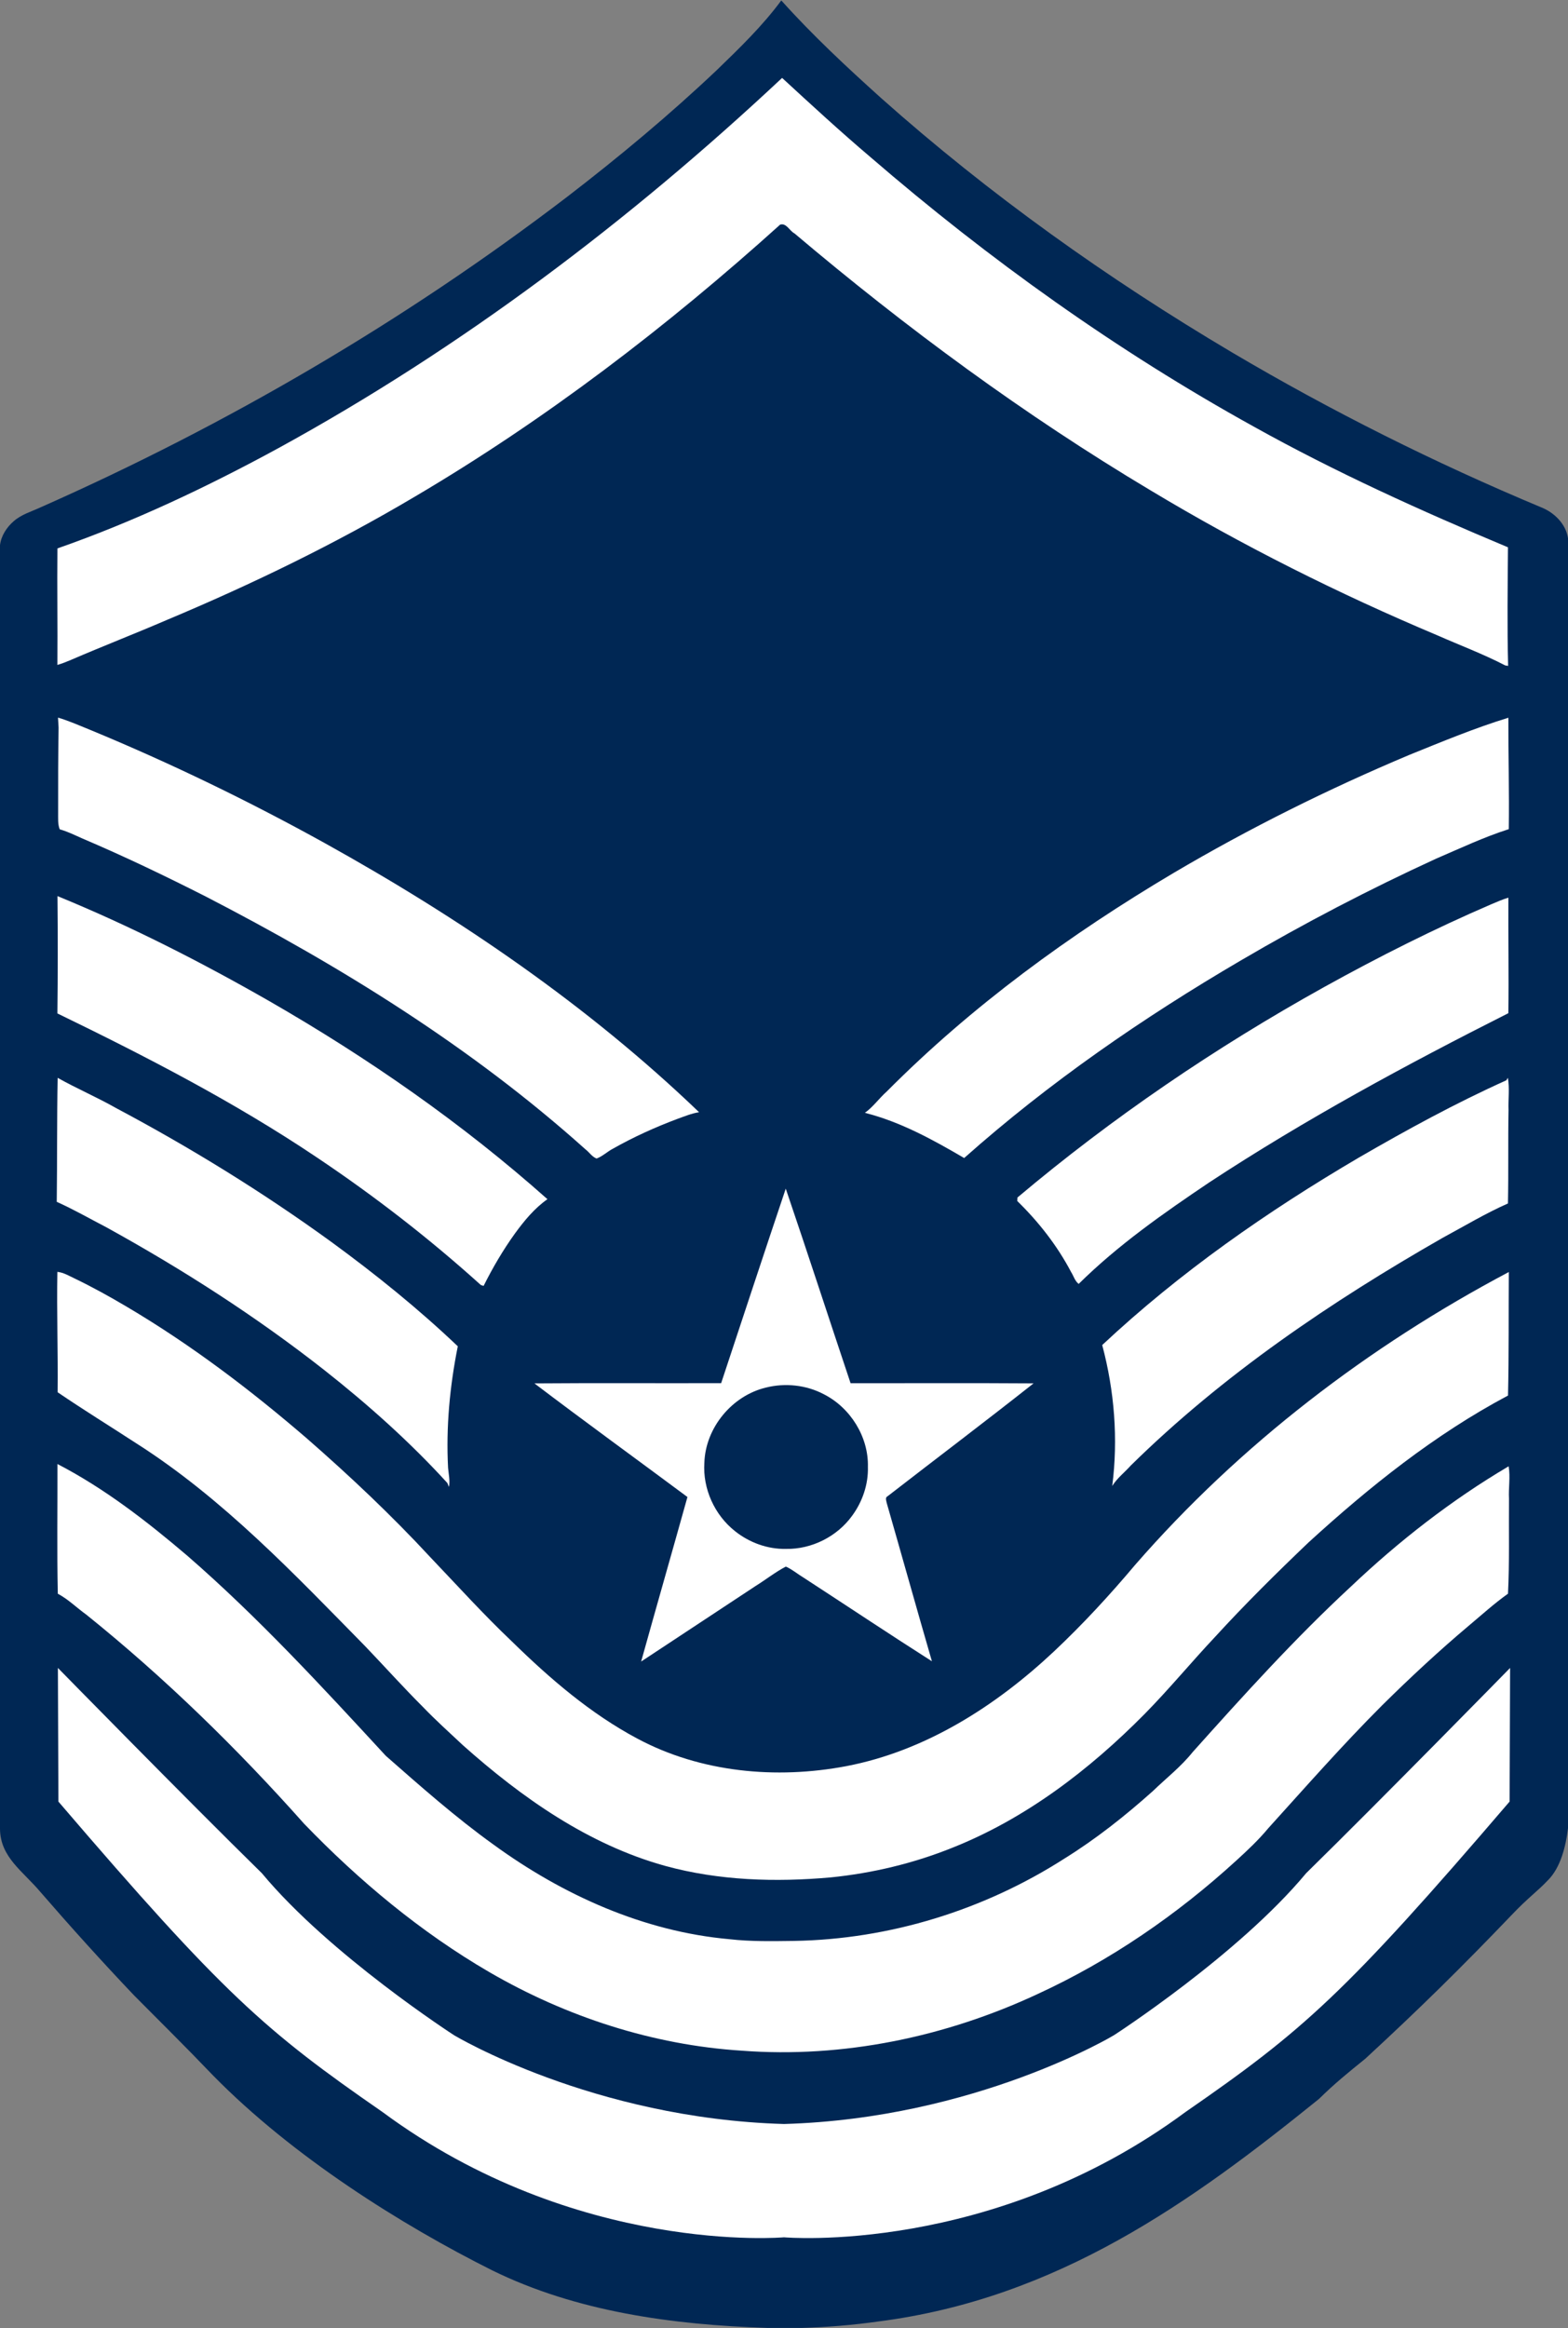 <?xml version="1.0" encoding="UTF-8" standalone="no"?>
<!-- Created with Inkscape (http://www.inkscape.org/) -->

<svg
   xmlns:dc="http://purl.org/dc/elements/1.1/"
   xmlns:cc="http://creativecommons.org/ns#"
   xmlns:rdf="http://www.w3.org/1999/02/22-rdf-syntax-ns#"
   xmlns:svg="http://www.w3.org/2000/svg"
   xmlns="http://www.w3.org/2000/svg"
   version="1.0"
   width="776"
   height="1152"
   id="svg2">
  <rect width="100%" height="100%" fill="#808080" stroke="none"/>
  <defs
     id="defs4" />
  <path
     d="M 386.562,0.344 C 377.318,12.856 366.085,23.703 354.938,34.5 331.367,56.843 306.362,77.64 280.625,97.438 200.272,158.815 112.379,210.208 19.938,251.094 c -4.442,2.067 -9.356,3.455 -13.094,6.75 C 3.314,260.859 0.56,265.11 0,269.75 l 0,634.031 0,1.25 c 0.19,14 11.329,20.799 20,31.125 14.507,16.747 30.363,34.363 46.375,51.188 13.241,13.357 25.321,25.231 39.031,39.562 39.39,40.153 93.196,73.953 138.188,96.469 41.73,20.499 89.329,26.956 135.969,28.469 l 17.531,0 c 12.25,-0.331 25.338,-1.434 37.469,-3.156 88.913,-11.348 155.405,-59.406 218.219,-110.156 7.75,-7.61 14.118,-12.778 22.906,-19.875 26.985,-24.896 47.39,-44.99 72.188,-70.875 8.441,-8.914 12.776,-11.708 18.156,-17.406 6.27,-6.189 8.909,-16.818 9.969,-25.781 l 0,-638.25 C 774.971,259.23 769.182,253.564 762.656,251 710.026,229.009 658.882,203.43 609.781,174.406 548.159,137.89 489.555,96.147 436.031,48.5 418.978,33.135 402.119,17.451 386.781,0.344 z"
     id="path28-7"
     style="fill:#002754;fill-opacity:1" />
  <path
     d="m 28.437,724.395 c 23.36,12.118 44.33,28.401 64.319,45.425 35.11,30.514 66.679,64.813 98.189,98.972 17.27,15.162 34.53,30.443 53.229,43.873 34.23,24.936 74.309,43.062 116.809,46.847 10.62,1.222 21.33,0.98 32,0.851 47.25,-0.78 94.059,-15.261 133.828,-40.759 15.591,-9.673 30.011,-21.109 43.681,-33.327 6.609,-6.389 13.95,-12.087 19.729,-19.308 25.19,-28.131 50.56,-56.211 78.289,-81.888 23.8,-22.572 49.84,-42.873 78.109,-59.557 0.91,5.328 -0.11,10.705 0.18,16.084 -0.149,15.643 0.29,31.324 -0.5,46.958 -6.819,4.847 -13.06,10.525 -19.479,15.903 -14.811,12.468 -28.99,25.678 -42.771,39.286 -19.54,19.548 -37.8,40.318 -56.339,60.807 -4.82,5.808 -10.34,10.996 -15.91,16.073 -29.24,26.729 -62.299,49.462 -98.318,66.026 -45.5,21.23 -96.289,31.835 -146.479,28.01 C 323.104,1011.881 280.234,997.901 242.245,975.848 208.255,956.081 177.745,930.643 150.495,902.383 117.366,865.13 81.566,830.169 42.707,798.924 37.967,795.539 33.787,791.313 28.607,788.579 28.147,767.197 28.497,745.786 28.437,724.395 z"
     id="path21"
     style="fill:#ffffff" />
  <path
     d="m 746.49,355.134 c -0.061,18.376 0.47,36.763 0.2,55.129 -12.351,3.945 -24.11,9.514 -36.011,14.63 -33.029,15.142 -65.278,31.967 -96.619,50.352 -48.439,28.371 -94.898,60.417 -136.898,97.751 -15.521,-9.093 -31.58,-17.936 -49.13,-22.372 4.1,-2.924 7.029,-7.17 10.79,-10.515 42.08,-42.35 90.729,-77.771 141.989,-108.175 37.48,-22.132 76.529,-41.53 116.64,-58.404 16.179,-6.539 32.349,-13.279 49.039,-18.396 z"
     id="path23"
     style="fill:#ffffff" />
  <path
     d="m 746.49,444.152 c -0.11,19.057 0.26,38.115 -0.01,57.172 -50.59,25.517 -100.529,52.536 -147.93,83.67 -22.66,15.252 -45.24,31.035 -64.719,50.293 -1.88,-1.452 -2.49,-3.906 -3.72,-5.838 -6.9,-13.109 -16.091,-24.876 -26.681,-35.192 0.03,-0.431 0.07,-1.292 0.101,-1.722 46.991,-39.597 98.05,-74.277 151.739,-104.12 27,-14.972 54.609,-28.872 82.97,-41.08 2.719,-1.131 5.419,-2.332 8.249,-3.184 z"
     id="path25"
     style="fill:#ffffff" />
  <path
     d="m 746.25,533.291 c 0.91,5.288 0.12,10.685 0.32,16.023 -0.29,15.382 0.029,30.784 -0.29,46.156 -11.11,4.907 -21.57,11.206 -32.261,16.974 C 658.639,644.11 605.241,680.242 559.621,725.136 c -3.03,3.405 -6.76,6.219 -9.18,10.135 2.989,-23.284 1.079,-47.078 -4.96,-69.741 38.369,-35.951 81.759,-66.185 127.028,-92.763 23.76,-13.759 47.92,-26.969 72.97,-38.235 0.19,-0.309 0.58,-0.93 0.77,-1.241 z"
     id="path29"
     style="fill:#ffffff" />
  <path
     d="m 746.29,270.803 c -0.14,19.568 -0.44,39.116 0.08,58.684 -0.36,-0.06 -1.09,-0.18 -1.45,-0.24 -10.83,-5.628 -22.3,-9.904 -33.45,-14.831 -48.96,-20.61 -96.589,-44.434 -142.129,-71.823 -62.259,-37.163 -120.829,-80.315 -176.168,-127.113 -2.45,-1.262 -4,-5.288 -7.08,-4.336 -55.879,50.372 -115.969,96.389 -180.838,134.624 -39.27,23.293 -80.439,43.272 -122.529,60.918 -15.78,6.8 -31.8,13.019 -47.57,19.819 -2.21,0.941 -4.44,1.833 -6.75,2.504 0.15,-19.218 -0.18,-38.435 0.02,-57.653 37.88,-13.259 74.269,-30.494 109.489,-49.691 90.669,-49.661 173.768,-112.492 249.148,-183.113 14.41,13.269 28.83,26.558 43.78,39.236 58.589,50.563 121.919,95.828 189.658,133.302 40.57,22.623 82.979,41.78 125.789,59.716 z"
     id="path31"
     style="fill:#ffffff" />
  <path
     d="m 253.434,812.282 c 18.71,18.306 38.81,35.642 62.009,47.989 31.37,16.774 68.669,20.179 103.29,13.64 39.21,-7.481 74.019,-29.713 102.788,-56.702 14.311,-13.449 27.631,-27.899 40.271,-42.921 51.759,-59.437 115.379,-108.085 184.918,-144.888 -0.15,20.369 0.07,40.758 -0.4,61.117 -36.229,19.238 -68.539,45.105 -98.749,72.706 -15.85,15.131 -31.449,30.554 -46.239,46.726 -11.811,12.558 -22.79,25.888 -34.891,38.175 -27.3,27.601 -58.889,51.764 -95.179,66.165 -19.19,7.721 -39.48,12.558 -60.039,14.641 -27.39,2.454 -55.429,1.622 -82.069,-5.698 -37.96,-10.525 -70.899,-33.728 -99.999,-59.646 -6.71,-6.28 -13.55,-12.438 -19.92,-19.067 C 199.546,834.844 190.396,824.66 180.936,814.765 145.527,778.714 110.367,741.5 67.487,714.181 c -12.97,-8.461 -26.17,-16.564 -38.97,-25.296 0.22,-19.859 -0.48,-39.717 -0.12,-59.565 3.09,0.319 5.76,1.973 8.52,3.265 8.84,4.266 17.44,9.013 25.88,14.03 31.71,18.737 61.169,41.099 89.059,65.115 21.32,18.617 41.96,38.075 61.199,58.875 13.349,13.988 26.329,28.369 40.379,41.678 z"
     id="path37"
     style="fill:#ffffff" />
  <path
     d="m 133.336,495.386 c 48.87,28.11 95.429,60.457 137.589,97.971 -6.42,4.506 -11.47,10.664 -16.07,16.963 -5.89,8.182 -11.01,16.924 -15.52,25.947 -0.34,-0.109 -1.02,-0.33 -1.37,-0.44 -25.48,-23.013 -52.709,-44.093 -81.239,-63.192 -40.68,-27.319 -84.309,-49.822 -128.319,-71.192 0.23,-19.348 0.23,-38.706 0.04,-58.053 36.14,14.812 71.009,32.588 104.889,51.996 z"
     id="path41"
     style="fill:#ffffff" />
  <path
     d="m 57.196,548.142 c 37.05,19.688 72.879,41.75 106.839,66.406 21.83,15.953 42.94,32.956 62.529,51.603 -3.97,19.768 -5.88,40.029 -4.81,60.197 0.28,3.114 1.03,6.238 0.44,9.373 -0.28,-0.661 -0.55,-1.313 -0.82,-1.953 -18.57,-20.359 -39.2,-38.756 -60.809,-55.8 -33.93,-26.658 -70.379,-50.012 -108.149,-70.823 -8.09,-4.186 -16,-8.753 -24.33,-12.468 0.26,-20.449 0.06,-40.909 0.45,-61.358 9.37,5.279 19.3,9.515 28.66,14.822 z"
     id="path45"
     style="fill:#ffffff" />
  <path
     d="m 44.847,361.233 c 39.7,16.424 78.429,35.201 116.009,56.011 66.539,36.953 130.079,80.235 185.118,133.081 -3.75,0.581 -7.26,2.064 -10.82,3.335 -11.02,4.137 -21.77,9.013 -32.02,14.822 -2.71,1.441 -4.99,3.704 -7.89,4.757 -2.27,-0.842 -3.63,-3.146 -5.53,-4.568 C 233.475,518.209 168.745,478.161 101.816,443.593 81.766,433.428 61.476,423.694 40.787,414.891 c -3.7,-1.632 -7.34,-3.465 -11.24,-4.537 -1.02,-2.624 -0.73,-5.468 -0.78,-8.202 -0.04,-14.05 0.01,-28.1 0.23,-42.13 -0.07,-1.652 -0.17,-3.295 -0.29,-4.937 5.54,1.61 10.79,4.024 16.14,6.147 z"
     id="path47"
     style="fill:#ffffff" />
  <path
     d="m 28.656,825.302 0.25,66.125 c 81.707,95.403 102.367,113.462 160.344,153.563 96.092,71.114 198.75,62.031 198.75,62.031 0,0 102.658,9.083 198.75,-62.031 57.977,-40.1 78.636,-58.16 160.344,-153.563 l 0.25,-66.125 c 0,0 -63.323,64.668 -100.938,101.563 -33.613,40.461 -95.156,80.188 -95.156,80.187 0,0 -68.475,41.171 -163.25,43.906 -94.775,-2.735 -163.25,-43.906 -163.25,-43.906 0,10e-5 -61.543,-39.726 -95.156,-80.187 C 91.979,889.97 28.656,825.302 28.656,825.302 z"
     id="path3061"
     style="fill:#ffffff;fill-opacity:1;stroke:none" />
  <path
     d="m 363.74,757.603 c 7.09,5.678 16.151,8.985 25.269,8.796 12.682,0.218 25.269,-6.103 32.691,-16.379 5.11,-6.937 8.066,-15.535 7.82,-24.189 0.379,-14.862 -8.644,-29.288 -21.829,-35.97 -8.719,-4.597 -19.146,-5.687 -28.681,-3.279 -16.796,4.048 -29.866,19.895 -30.425,37.193 -0.844,12.862 5.052,25.857 15.156,33.828 z m 57.211,-73.182 c 30.189,0.02 60.377,-0.133 90.556,0.076 -23.875,18.853 -48.168,37.193 -72.225,55.837 -1.355,0.607 -0.653,2.18 -0.463,3.28 7.507,26.113 14.815,52.292 22.388,78.386 -21.337,-13.582 -42.388,-27.639 -63.591,-41.43 -2.938,-1.753 -5.564,-4.048 -8.701,-5.422 -5.232,2.72 -9.914,6.463 -14.938,9.582 -18.89,12.464 -37.799,24.909 -56.68,37.401 7.564,-27.154 15.336,-54.263 22.919,-81.409 -25.231,-18.758 -50.69,-37.212 -75.722,-56.216 30.795,-0.247 61.6,-0.02 92.404,-0.124 10.625,-32.084 21.194,-64.196 31.97,-96.232 10.9,32.019 21.345,64.188 32.084,96.272 z"
     id="path24"
     style="fill:#ffffff" />
</svg>

